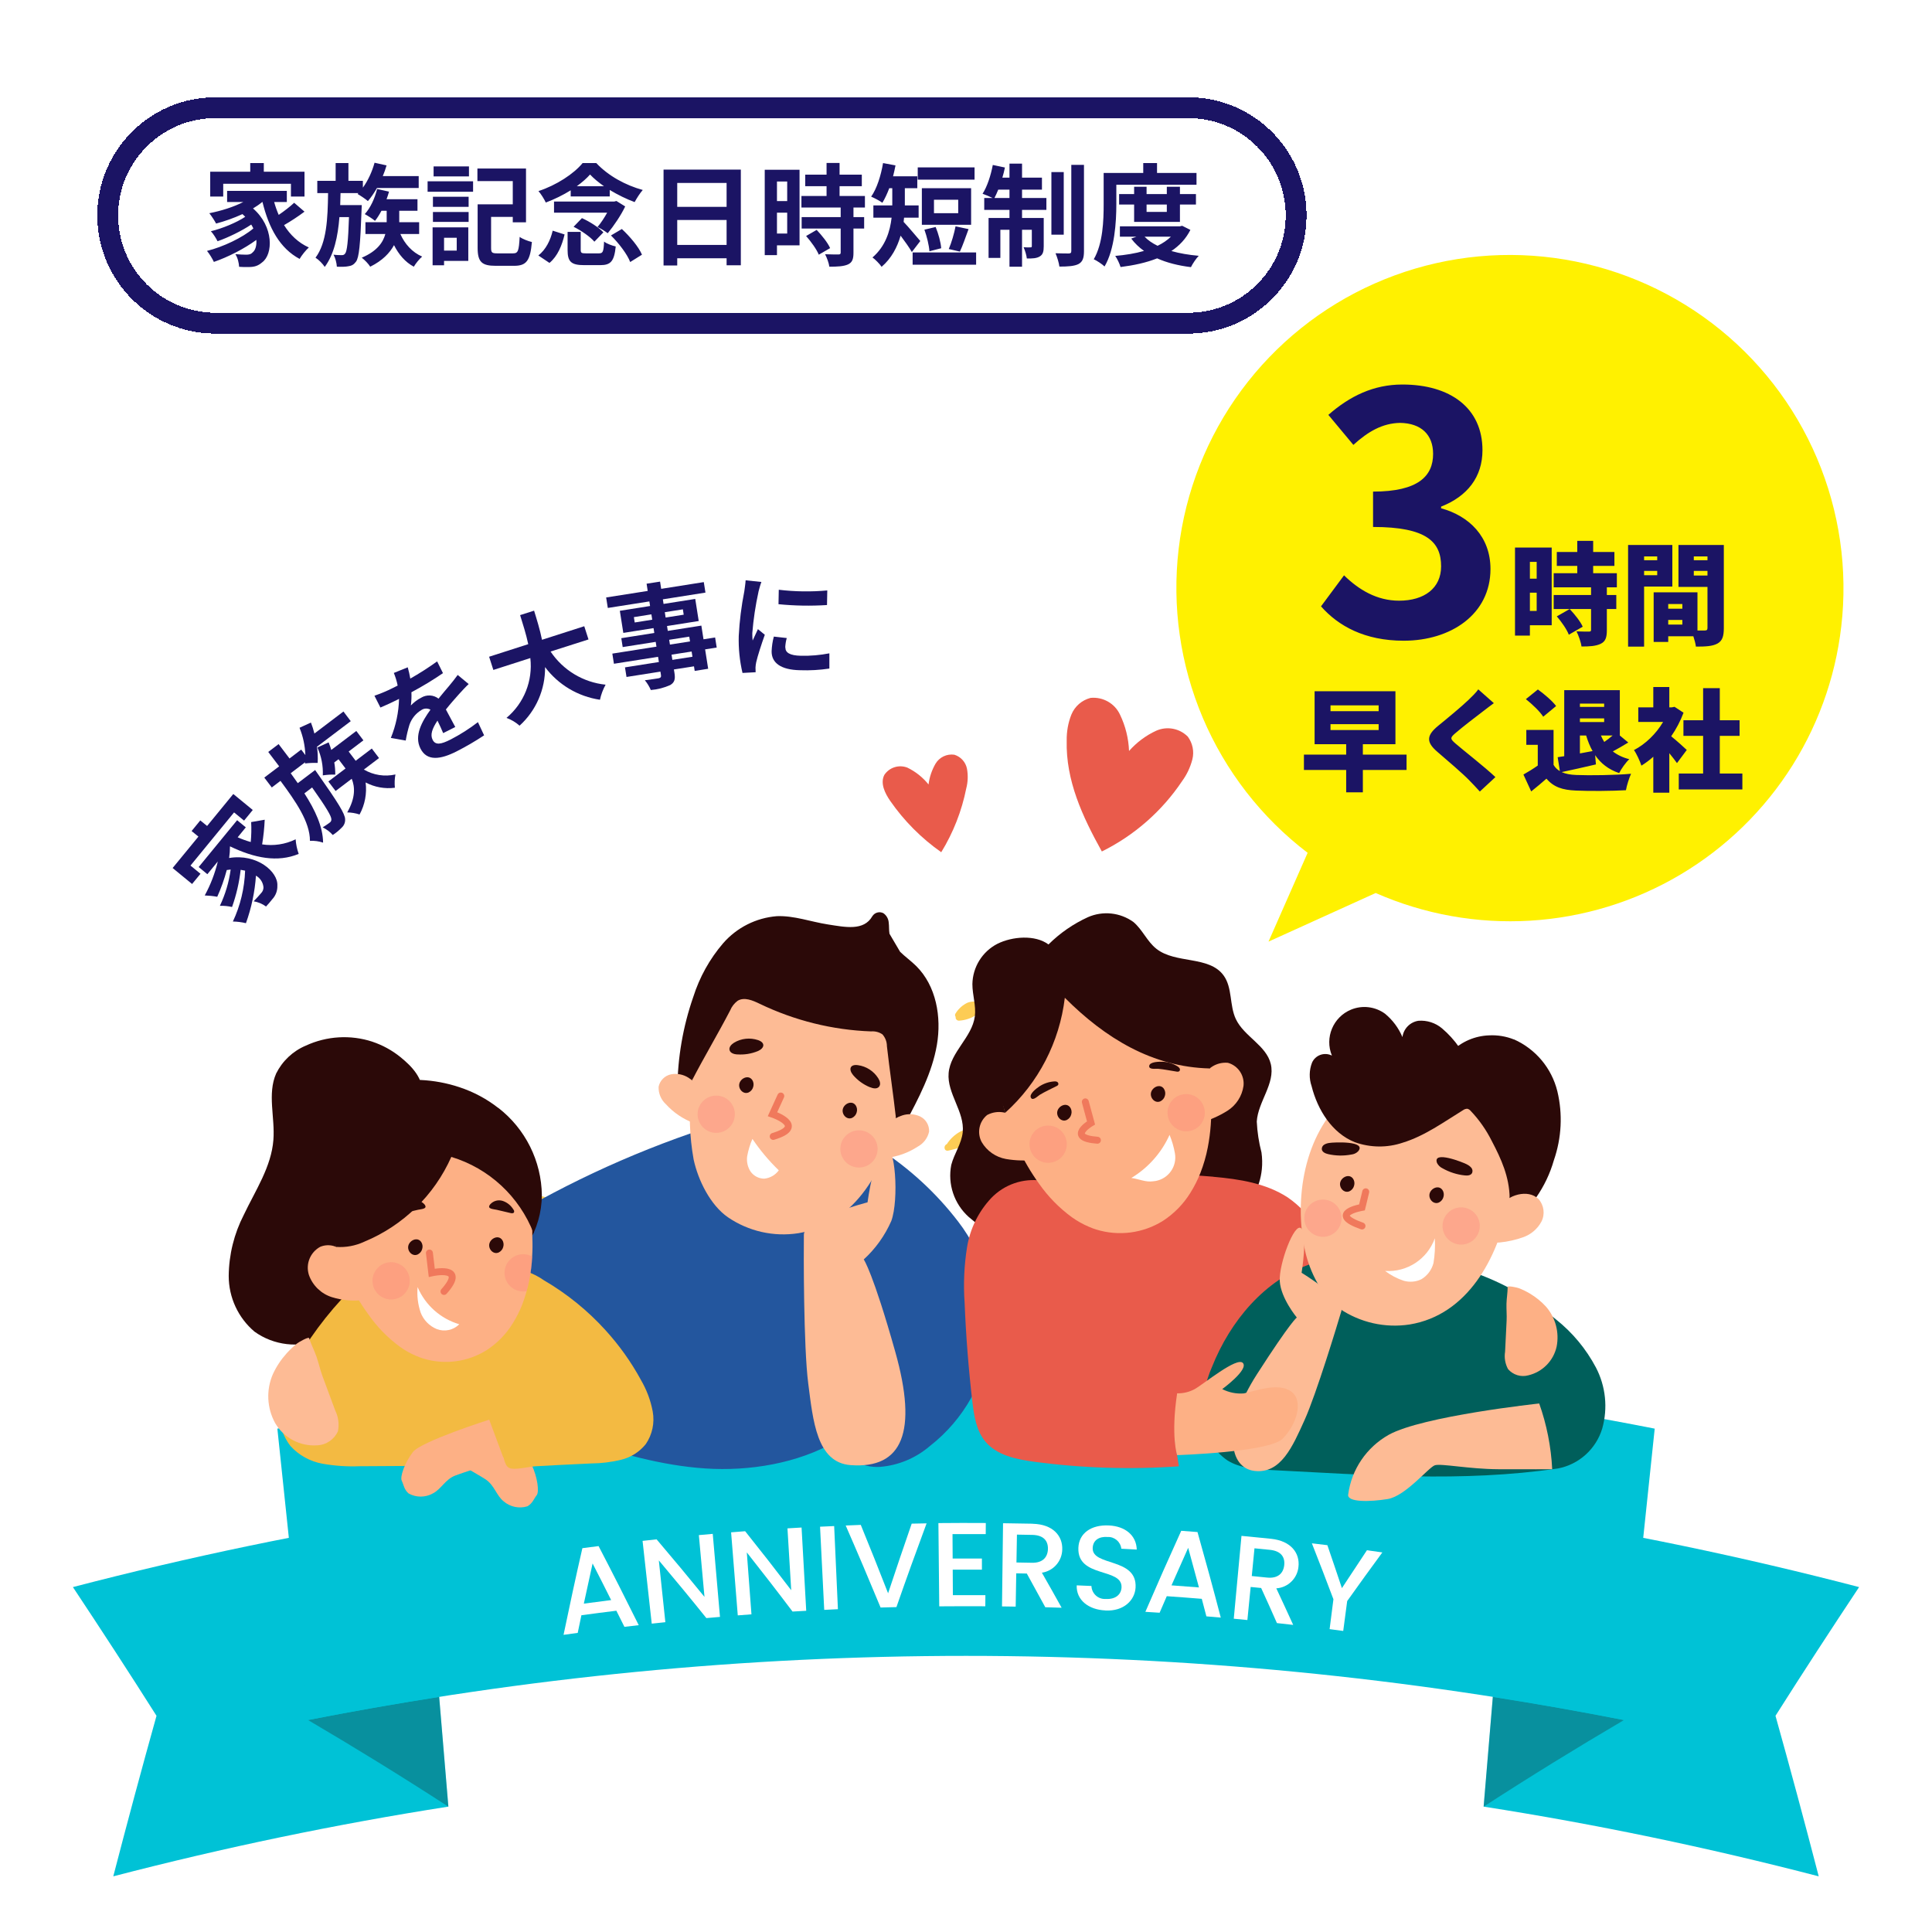 <svg width="278" height="278" viewBox="0 0 278 278" fill="none" xmlns="http://www.w3.org/2000/svg">
<g clip-path="url(#clip0_2055_4355)">
<path d="M0 8C0 3.582 3.582 0 8 0H270C274.418 0 278 3.582 278 8V270C278 274.418 274.418 278 270 278H8C3.582 278 0 274.418 0 270V8Z" fill="white"/>
<g filter="url(#filter0_d_2055_4355)">
<path d="M16 30C16 22.268 22.268 16 30 16H170C177.732 16 184 22.268 184 30V30C184 37.732 177.732 44 170 44H30C22.268 44 16 37.732 16 30V30Z" fill="white" shape-rendering="crispEdges"/>
<path d="M170 14.5H30C21.44 14.5 14.5 21.44 14.5 30C14.5 38.56 21.44 45.5 30 45.5H170C178.56 45.5 185.5 38.56 185.5 30C185.5 21.44 178.56 14.5 170 14.5Z" stroke="#1B1464" stroke-width="3" shape-rendering="crispEdges"/>
<path d="M31.12 25.44V27.28H29.248V23.712H35.008V22.464H36.96V23.712H42.816V27.28H40.864V25.44H31.12ZM41.328 28.176L42.816 29.456C41.904 30.144 40.8 30.864 39.872 31.392C40.752 32.8 41.936 33.936 43.44 34.608C43.024 34.976 42.416 35.728 42.112 36.256C39.264 34.736 37.68 31.792 36.768 28.064H36.736C36.336 28.4 35.888 28.704 35.408 28.992C38.432 31.616 38.304 35.6 36.72 36.752C36.128 37.264 35.6 37.424 34.768 37.424C34.368 37.44 33.872 37.424 33.408 37.392C33.376 36.864 33.216 36.096 32.864 35.568C33.472 35.616 33.984 35.648 34.4 35.648C34.8 35.648 35.104 35.6 35.36 35.312C35.728 35.024 35.952 34.368 35.888 33.52C34.144 34.8 31.776 36 29.776 36.688C29.552 36.208 29.136 35.52 28.784 35.104C31.088 34.528 33.872 33.216 35.456 31.872C35.36 31.68 35.264 31.488 35.152 31.312C33.792 32.224 31.824 33.184 30.304 33.712C30.096 33.296 29.696 32.64 29.344 32.272C30.96 31.888 33.088 31.008 34.288 30.192C34.16 30.064 34.032 29.936 33.888 29.808C32.672 30.368 31.36 30.832 30.096 31.168C29.904 30.8 29.424 30.048 29.12 29.68C30.832 29.344 32.608 28.784 34.016 28.064H31.68V26.464H40.272V28.064H38.448C38.624 28.704 38.848 29.328 39.104 29.92C39.904 29.376 40.752 28.72 41.328 28.176ZM47.952 28.512H51.056C51.056 28.512 51.04 29.024 51.024 29.264C50.848 34.176 50.672 36.048 50.224 36.656C49.904 37.088 49.584 37.248 49.12 37.312C48.736 37.392 48.112 37.408 47.472 37.376C47.44 36.848 47.264 36.128 46.992 35.648C47.504 35.712 47.952 35.712 48.192 35.712C48.4 35.712 48.528 35.664 48.672 35.472C48.928 35.136 49.104 33.808 49.216 30.24H47.84C47.616 33.056 47.072 35.6 45.728 37.408C45.44 36.96 44.88 36.384 44.4 36.08C46.016 33.936 46.16 30.432 46.208 26.784H44.656V25.024H47.296V22.464H49.136V25.024H51.216V26C51.952 24.992 52.544 23.696 52.896 22.416L54.624 22.8C54.48 23.312 54.288 23.84 54.08 24.336H59.248V26.048H53.248C52.832 26.768 52.384 27.424 51.936 27.936C51.616 27.648 50.88 27.152 50.448 26.912L50.576 26.784H48C47.984 27.36 47.968 27.936 47.952 28.512ZM59.312 32.672H56.608C57.232 34.096 58.32 35.312 59.744 35.92C59.344 36.256 58.816 36.912 58.544 37.376C57.312 36.72 56.368 35.616 55.696 34.272C55.088 35.392 54.048 36.496 52.272 37.376C52.032 36.976 51.472 36.4 51.056 36.08C53.28 35.136 54.128 33.856 54.448 32.672H51.584V30.976H54.64V29.328H53.888C53.6 29.872 53.28 30.384 52.96 30.784C52.64 30.496 51.904 30.032 51.488 29.808C52.304 28.912 52.928 27.552 53.264 26.192L54.976 26.576C54.88 26.944 54.752 27.312 54.624 27.664H59.072V29.328H56.448V30.976H59.312V32.672ZM66.48 22.944V24.384H61.392V22.944H66.48ZM64.72 33.216H62.896V35.056H64.72V33.216ZM66.384 31.712V36.544H62.896V37.168H61.248V31.712H66.384ZM61.296 30.928V29.504H66.432V30.928H61.296ZM61.296 28.768V27.312H66.432V28.768H61.296ZM60.528 26.592V25.088H67.072V26.592H60.528ZM70.544 35.456H72.832C73.552 35.456 73.664 35.088 73.776 33.088C74.192 33.392 75.024 33.712 75.536 33.824C75.296 36.48 74.784 37.248 72.976 37.248H70.336C68.352 37.248 67.728 36.72 67.728 34.672V28.4H72.784V25.056H67.696V23.248H74.688V30.992H72.784V30.208H69.664V34.672C69.664 35.344 69.792 35.456 70.544 35.456ZM82 25.792H85.904C85.12 25.248 84.432 24.672 83.904 24.112C83.408 24.672 82.752 25.248 82 25.792ZM81.12 27.264V26.384C80.016 27.072 78.768 27.68 77.536 28.144C77.312 27.664 76.864 26.928 76.48 26.496C79.072 25.648 81.584 24 82.832 22.464H84.8C86.56 24.336 89.04 25.664 91.488 26.336C91.056 26.832 90.624 27.52 90.32 28.08C89.184 27.664 87.904 27.04 86.736 26.336V27.264H81.12ZM87.696 27.92L88.96 28.704C88.384 29.936 87.312 31.52 86.448 32.56C86.08 32.272 85.424 31.872 84.976 31.664C85.472 31.088 85.968 30.32 86.368 29.6H78.72V28H87.392L87.696 27.92ZM81.536 31.632L82.736 30.384C83.84 30.88 85.168 31.728 85.824 32.432L84.528 33.776C83.952 33.088 82.64 32.176 81.536 31.632ZM78.064 36.832L76.464 35.76C77.52 34.944 78.208 33.584 78.528 32.192L80.24 32.736C79.872 34.288 79.248 35.856 78.064 36.832ZM83.296 35.456H85.184C85.744 35.456 85.856 35.248 85.92 33.76C86.288 34.064 87.088 34.352 87.6 34.464C87.376 36.608 86.88 37.152 85.36 37.152H83.072C81.136 37.152 80.672 36.624 80.672 34.96V32.368H82.56V34.944C82.56 35.392 82.672 35.456 83.296 35.456ZM86.912 32.88L88.48 31.952C89.632 33.024 90.896 34.512 91.376 35.648L89.68 36.704C89.264 35.6 88.064 34.016 86.912 32.88ZM96.448 34.24H103.552V30.656H96.448V34.24ZM103.552 25.328H96.448V28.768H103.552V25.328ZM94.48 23.408H105.6V37.168H103.552V36.16H96.448V37.2H94.48V23.408ZM112.272 25.12H110.8V27.936H112.272V25.12ZM110.8 32.608H112.272V29.6H110.8V32.608ZM114.048 23.424V34.304H110.8V35.712H109.04V23.424H114.048ZM114.992 32.96L116.512 32.08C117.248 32.864 118.112 33.92 118.448 34.704L116.816 35.648C116.528 34.912 115.712 33.776 114.992 32.96ZM123.456 28.864H121.808V30.24H123.344V31.888H121.808V35.376C121.808 36.288 121.632 36.768 121.008 37.056C120.384 37.328 119.52 37.376 118.336 37.376C118.272 36.848 117.984 36.096 117.728 35.584C118.496 35.616 119.392 35.616 119.632 35.616C119.888 35.616 119.968 35.552 119.968 35.328V31.888H114.352V30.24H119.968V28.864H114.32V27.2H117.936V25.792H114.864V24.128H117.936V22.448H119.808V24.128H123.008V25.792H119.808V27.2H123.456V28.864ZM139.232 23.088V24.848H131.056V23.088H139.232ZM136.88 29.68V27.744H133.392V29.68H136.88ZM138.736 26.08V31.344H131.648V26.08H138.736ZM137.12 35.2L135.52 34.832C135.904 33.952 136.304 32.576 136.496 31.568L138.368 31.968C137.936 33.136 137.504 34.416 137.12 35.2ZM134.432 34.72L132.736 35.152C132.688 34.336 132.368 33.024 132.016 32.048L133.632 31.664C134.032 32.624 134.368 33.872 134.432 34.72ZM131.424 33.68L130.208 35.264C129.84 34.624 129.184 33.696 128.592 32.912C128.112 34.56 127.28 36.176 125.856 37.392C125.6 36.992 124.896 36.288 124.544 36.048C126.416 34.432 127.072 32.272 127.296 30.32H124.672V28.56H127.392V28.256V26.08H126.96C126.656 26.88 126.32 27.6 125.968 28.176C125.6 27.904 124.784 27.472 124.352 27.296C125.168 26.144 125.76 24.272 126.064 22.464L127.856 22.8C127.76 23.328 127.632 23.856 127.504 24.368H130.992V26.08H129.2V28.288V28.56H131.184V30.32H129.088C129.072 30.528 129.056 30.72 129.024 30.928C129.664 31.584 131.072 33.28 131.424 33.68ZM130.32 35.328H139.456V37.088H130.32V35.328ZM142.096 27.488H144.256V26.288H142.64C142.464 26.736 142.272 27.136 142.096 27.488ZM146.064 26.288V27.488H149.568V29.2H146.064V30.368H149.184V34.448C149.184 35.184 149.072 35.632 148.608 35.904C148.16 36.176 147.552 36.208 146.752 36.192C146.704 35.712 146.496 35.04 146.288 34.576C146.736 34.608 147.12 34.608 147.28 34.592C147.424 34.592 147.472 34.56 147.472 34.4V32.064H146.064V37.376H144.256V32.064H142.944V36.112H141.248V30.368H144.256V29.2H140.624V27.488H141.824C141.408 27.28 140.752 27.008 140.384 26.88C141.04 25.872 141.568 24.256 141.856 22.736L143.6 23.104C143.504 23.6 143.376 24.08 143.232 24.56H144.256V22.544H146.064V24.56H148.928V26.288H146.064ZM152.064 23.76V32.768H150.288V23.76H152.064ZM153.152 22.72H154.976V35.136C154.976 36.16 154.768 36.672 154.192 36.992C153.6 37.296 152.672 37.36 151.44 37.36C151.376 36.832 151.12 36 150.88 35.44C151.696 35.472 152.528 35.472 152.8 35.472C153.056 35.456 153.152 35.392 153.152 35.12V22.72ZM159.632 25.584V28.368C159.632 30.96 159.392 34.88 157.936 37.344C157.616 37.024 156.816 36.496 156.384 36.304C157.712 34.032 157.808 30.704 157.808 28.368V23.888H163.504V22.464H165.488V23.888H171.168V25.584H159.632ZM166.896 28.432H163.984V29.488H166.896V28.432ZM168.784 30.928H162.192V28.432H160.032V26.928H162.192V25.872H163.984V26.928H166.896V25.872H168.784V26.928H171.088V28.432H168.784V30.928ZM167.488 33.056H163.696C164.176 33.568 164.816 34 165.568 34.368C166.304 34.016 166.96 33.568 167.488 33.056ZM169.104 31.488L170.288 32.08C169.648 33.36 168.704 34.352 167.552 35.12C168.72 35.456 170.048 35.68 171.488 35.808C171.104 36.208 170.608 36.944 170.368 37.44C168.528 37.216 166.896 36.8 165.504 36.176C163.936 36.8 162.144 37.184 160.24 37.424C160.096 36.944 159.76 36.224 159.472 35.824C160.944 35.696 162.352 35.472 163.616 35.104C162.912 34.608 162.288 34.016 161.776 33.328L162.528 33.056H160.144V31.568H168.768L169.104 31.488Z" fill="#1B1464"/>
</g>
<path d="M265.093 88.683C265.793 80.388 264.318 72.052 260.813 64.496C257.308 56.94 251.893 50.425 245.102 45.592C238.312 40.758 230.379 37.774 222.086 36.932C213.792 36.09 205.423 37.42 197.804 40.791C190.184 44.161 183.576 49.456 178.631 56.154C173.685 62.852 170.572 70.722 169.599 78.99C168.626 87.258 169.825 95.637 173.08 103.304C176.334 110.971 181.531 117.661 188.158 122.715L182.527 135.493L197.95 128.497C204.943 131.573 212.57 132.938 220.195 132.478C227.82 132.018 235.224 129.746 241.791 125.852C248.357 121.958 253.897 116.554 257.95 110.089C262.002 103.624 264.45 96.285 265.09 88.682" fill="#FFF100"/>
<path d="M201.988 92.194C196.372 92.194 192.58 90.082 190.084 87.25L193.396 82.786C195.508 84.85 198.1 86.434 201.316 86.434C204.916 86.434 207.364 84.658 207.364 81.49C207.364 77.986 205.3 75.826 197.572 75.826V70.738C204.1 70.738 206.212 68.482 206.212 65.314C206.212 62.53 204.484 60.898 201.46 60.85C198.916 60.898 196.852 62.098 194.74 64.018L191.14 59.698C194.212 57.01 197.62 55.33 201.796 55.33C208.66 55.33 213.316 58.69 213.316 64.786C213.316 68.626 211.156 71.41 207.364 72.898V73.138C211.396 74.242 214.468 77.218 214.468 81.874C214.468 88.402 208.756 92.194 201.988 92.194ZM221.117 80.85H220.141V83.266H221.117V80.85ZM220.141 87.906H221.117V85.282H220.141V87.906ZM223.277 78.786V89.97H220.141V91.458H217.997V78.786H223.277ZM227.741 90.178L225.741 91.33C225.469 90.594 224.701 89.49 224.013 88.69L225.869 87.634C226.573 88.386 227.405 89.41 227.741 90.178ZM232.653 84.514H231.213V85.618H232.573V87.634H231.213V90.674C231.213 91.73 231.021 92.306 230.317 92.642C229.613 92.978 228.717 93.026 227.565 93.026C227.485 92.386 227.149 91.458 226.845 90.85C227.517 90.882 228.381 90.882 228.621 90.882C228.861 90.882 228.941 90.834 228.941 90.626V87.634H223.565V85.618H228.941V84.514H223.565V82.482H226.957V81.426H224.013V79.426H226.957V77.826H229.245V79.426H232.301V81.426H229.245V82.482H232.653V84.514ZM238.461 80.066H236.573V80.61H238.461V80.066ZM236.573 82.77H238.461V82.146H236.573V82.77ZM240.637 84.402H236.573V93.042H234.269V78.418H240.637V84.402ZM243.725 82.818H245.693V82.146H243.725V82.818ZM245.693 80.066H243.725V80.61H245.693V80.066ZM240.045 89.874H242.077V89.202H240.045V89.874ZM242.077 86.914H240.045V87.586H242.077V86.914ZM248.045 78.418V90.386C248.045 91.57 247.821 92.226 247.117 92.61C246.397 92.994 245.437 93.042 244.029 93.042C243.981 92.642 243.837 92.082 243.661 91.554H240.045V92.37H237.949V85.234H244.253V90.722C244.717 90.722 245.133 90.722 245.309 90.722C245.597 90.722 245.693 90.626 245.693 90.354V84.45H241.517V78.418H248.045ZM191.449 104.202V105.05H198.377V104.202H191.449ZM191.449 101.498V102.33H198.377V101.498H191.449ZM202.393 108.586V110.794H196.105V114.01H193.705V110.794H187.625V108.586H193.705V107.082H189.161V99.466H200.793V107.082H196.105V108.586H202.393ZM212.713 99.194L214.953 101.178C214.361 101.61 213.817 102.026 213.385 102.362C212.393 103.114 210.409 104.634 209.417 105.498C208.633 106.17 208.665 106.314 209.433 106.986C210.473 107.898 213.593 110.314 215.177 111.818L212.937 113.898C212.425 113.322 211.897 112.778 211.385 112.25C210.505 111.338 208.233 109.386 206.793 108.154C205.177 106.762 205.273 105.802 206.953 104.426C208.217 103.402 210.249 101.722 211.321 100.698C211.849 100.186 212.425 99.626 212.713 99.194ZM223.913 101.594L222.057 103.13C221.593 102.394 220.473 101.322 219.561 100.602L221.289 99.21C222.201 99.866 223.369 100.858 223.913 101.594ZM227.337 105.834V108.41L229.161 108.074C228.777 107.402 228.489 106.666 228.233 105.834H227.337ZM230.825 101.242H227.337V101.722H230.825V101.242ZM232.041 105.834H230.361C230.489 106.154 230.665 106.474 230.841 106.762C231.257 106.474 231.673 106.154 232.041 105.834ZM227.337 103.898H230.825V103.37H227.337V103.898ZM229.529 108.666L229.641 109.994C227.961 110.394 226.201 110.778 224.713 111.098C225.273 111.354 225.961 111.482 226.793 111.514C228.745 111.594 232.393 111.546 234.697 111.338C234.441 111.898 234.073 113.018 233.961 113.706C231.929 113.818 228.745 113.85 226.745 113.754C224.841 113.674 223.577 113.274 222.521 112.042C221.865 112.618 221.193 113.194 220.329 113.882L219.209 111.45C219.865 111.082 220.601 110.634 221.273 110.154V107.178H219.625V105.034H223.545V110.058C223.769 110.442 224.073 110.746 224.457 110.954L224.137 108.954C224.425 108.906 224.745 108.858 225.081 108.81V99.306H233.081V105.834L234.297 106.842C233.529 107.306 232.745 107.77 232.073 108.122C232.713 108.618 233.497 109.002 234.441 109.242C233.945 109.706 233.289 110.618 232.985 111.242C231.433 110.714 230.329 109.834 229.529 108.666ZM242.713 107.914L241.305 109.802C241.017 109.402 240.617 108.89 240.201 108.378V114.058H237.897V108.89C237.337 109.386 236.761 109.818 236.185 110.17C235.993 109.546 235.449 108.378 235.113 107.93C236.761 107.082 238.313 105.578 239.305 103.882H235.737V101.786H237.897V98.858H240.201V101.786H240.553L240.953 101.706L242.249 102.554C241.801 103.754 241.193 104.906 240.473 105.946C241.241 106.57 242.393 107.594 242.713 107.914ZM247.465 111.306H250.713V113.594H241.561V111.306H245.065V105.882H242.233V103.642H245.065V99.018H247.465V103.642H250.313V105.882H247.465V111.306Z" fill="#1B1464"/>
<g clip-path="url(#clip1_2055_4355)">
<path d="M76.05 172.81C75.37 174.65 79.43 174.28 80.34 174.18C80.96 174.1 80.78 173.26 80.22 173.22C79.53 172.66 78.72 172.28 77.86 172.1C77.22 172.01 76.3 172.1 76.05 172.8V172.81Z" fill="#FDCC55"/>
<path d="M92.69 173.52C92.22 174.13 91.93 174.86 91.86 175.63C91.84 175.75 91.87 175.86 91.93 175.96L91.91 176C91.68 176.52 92.36 176.87 92.73 176.6C93.38 176.11 93.97 175.53 94.46 174.88C95.01 174.12 95.26 173.29 94.43 172.81C93.76 172.42 93.09 173.03 92.69 173.52Z" fill="#FDCC55"/>
<path d="M141.04 144.56C141.39 145.14 140.8 145.8 140.34 146.13C139.65 146.55 138.88 146.8 138.08 146.86C137.81 146.91 137.55 146.73 137.51 146.47C137.51 146.42 137.5 146.37 137.51 146.32C137.39 146.16 137.39 145.94 137.52 145.79C137.93 145.14 138.52 144.61 139.22 144.28C139.76 144.07 140.7 143.98 141.05 144.56H141.04Z" fill="#FDCC55"/>
<path d="M126.13 151.46C126.63 151.98 127.02 152.6 127.26 153.29C127.31 153.4 127.32 153.52 127.3 153.63C127.65 153.98 127.39 154.73 126.85 154.53C126.17 154.29 125.57 153.87 125.12 153.31C124.75 152.85 124.18 151.96 124.48 151.32C124.83 150.56 125.72 151.08 126.13 151.46Z" fill="#FDCC55"/>
<path d="M140.09 162.94C141.31 164.48 137.32 165.38 136.43 165.57C135.82 165.68 135.73 164.83 136.24 164.63C136.72 163.89 137.37 163.27 138.15 162.84C138.73 162.56 139.63 162.37 140.09 162.95V162.94Z" fill="#FDCC55"/>
<path d="M124.49 168.74C125.13 169.17 125.63 169.78 125.93 170.49C125.98 170.6 125.99 170.71 125.96 170.83L125.99 170.86C126.37 171.28 125.83 171.83 125.39 171.68C124.62 171.41 123.89 171.04 123.22 170.58C122.46 170.02 121.97 169.31 122.61 168.6C123.14 168.02 123.96 168.4 124.49 168.74Z" fill="#FDCC55"/>
<path d="M208.47 183.56C206.45 183.64 207.96 187.14 208.36 187.89C208.62 188.4 209.34 187.95 209.21 187.44C209.53 186.65 209.67 185.79 209.61 184.94C209.52 184.34 209.22 183.53 208.47 183.55V183.56Z" fill="#FDCC55"/>
<path d="M213.21 198.27C212.57 198.05 211.87 198.05 211.22 198.25C211.12 198.28 211.04 198.34 210.99 198.43H210.95C210.45 198.42 210.46 199.11 210.83 199.32C211.47 199.68 212.15 199.96 212.86 200.16C213.66 200.37 214.39 200.33 214.44 199.51C214.49 198.83 213.76 198.45 213.22 198.27H213.21Z" fill="#FDCC55"/>
<path d="M158.55 122.52C163.22 120.21 167.2 116.72 170.1 112.39C170.78 111.46 171.28 110.4 171.57 109.28C171.86 108.14 171.61 106.94 170.92 106C169.73 104.8 167.93 104.46 166.38 105.14C164.88 105.83 163.55 106.83 162.46 108.06C162.39 106.25 161.95 104.48 161.17 102.85C160.42 101.22 158.72 100.25 156.93 100.42C155.68 100.74 154.65 101.63 154.16 102.83C153.69 104.02 153.47 105.29 153.49 106.56C153.35 112.32 155.75 117.48 158.54 122.51L158.55 122.52Z" fill="#E95B4B"/>
<path d="M135.43 122.64C137.17 119.81 138.39 116.69 139.04 113.43C139.28 112.51 139.31 111.55 139.14 110.61C138.95 109.66 138.26 108.89 137.33 108.6C136.25 108.44 135.18 108.95 134.62 109.88C134.09 110.8 133.74 111.82 133.61 112.88C132.78 111.85 131.74 111.02 130.55 110.45C129.34 109.99 127.97 110.42 127.25 111.5C126.63 112.7 127.33 114.14 128.1 115.25C130.09 118.12 132.58 120.62 135.44 122.63L135.43 122.64Z" fill="#E95B4B"/>
<path d="M213.49 259.96C229.62 262.48 245.69 265.83 261.7 269.99C259.7 262.28 257.63 254.58 255.48 246.89C259.42 240.67 263.44 234.5 267.51 228.37C250.76 224.01 233.92 220.5 217.01 217.86C215.83 231.89 214.66 245.92 213.48 259.95L213.49 259.96Z" fill="#00C2D6"/>
<g style="mix-blend-mode:overlay" opacity="0.3">
<path d="M233.68 247.5C226.85 251.51 220.12 255.66 213.49 259.96C213.93 254.7 214.37 249.44 214.81 244.18C221.11 245.17 227.4 246.28 233.68 247.51V247.5Z" fill="#1C1C1B"/>
</g>
<path d="M64.51 259.96C48.38 262.48 32.31 265.83 16.3 269.99C18.3 262.28 20.37 254.58 22.52 246.89C18.58 240.67 14.56 234.5 10.49 228.37C27.24 224.01 44.08 220.5 60.99 217.86C62.17 231.89 63.34 245.92 64.52 259.95L64.51 259.96Z" fill="#00C2D6"/>
<g style="mix-blend-mode:overlay" opacity="0.3">
<path d="M44.32 247.5C51.15 251.51 57.88 255.66 64.51 259.96C64.07 254.7 63.63 249.44 63.19 244.18C56.89 245.17 50.6 246.27 44.32 247.5Z" fill="#1C1C1B"/>
</g>
<path d="M233.7 247.5C171.17 235.19 106.85 235.19 44.32 247.5C42.85 233.52 41.38 219.54 39.91 205.57C105.35 192.69 172.67 192.69 238.1 205.57C236.63 219.55 235.16 233.53 233.69 247.5H233.7Z" fill="#00C2D6"/>
<path d="M88.69 231.77C87.02 231.98 85.34 232.19 83.66 232.42C83.48 233.26 83.31 234.11 83.13 234.96C82.45 235.06 81.77 235.15 81.09 235.24C81.95 231.08 82.85 226.93 83.8 222.77C84.58 222.67 85.35 222.57 86.13 222.47C88.1 226.25 90.02 230.04 91.91 233.85C91.22 233.93 90.53 234.01 89.85 234.09C89.47 233.32 89.08 232.54 88.69 231.77ZM85.27 224.97C84.84 226.9 84.42 228.82 84.01 230.75C85.32 230.57 86.63 230.4 87.94 230.24C87.06 228.48 86.17 226.72 85.27 224.97Z" fill="white"/>
<path d="M102.56 220.72C102.9 224.7 103.25 228.68 103.6 232.66C102.95 232.72 102.29 232.77 101.64 232.83C99.4 230.04 97.12 227.28 94.8 224.53C95.11 227.49 95.43 230.45 95.74 233.42C95.08 233.49 94.43 233.56 93.78 233.63C93.34 229.66 92.9 225.69 92.46 221.72C93.13 221.64 93.8 221.57 94.48 221.5C96.81 224.24 99.11 227 101.37 229.78C101.1 226.82 100.83 223.86 100.56 220.89C101.23 220.83 101.91 220.77 102.58 220.71L102.56 220.72Z" fill="white"/>
<path d="M115.34 219.81C115.56 223.8 115.79 227.79 116.01 231.78C115.35 231.82 114.7 231.85 114.04 231.89C111.89 229.04 109.69 226.2 107.46 223.38C107.68 226.35 107.91 229.32 108.13 232.29C107.47 232.34 106.82 232.39 106.16 232.44C105.84 228.46 105.52 224.47 105.2 220.49C105.87 220.44 106.55 220.38 107.22 220.33C109.47 223.14 111.68 225.97 113.85 228.82C113.67 225.85 113.49 222.89 113.31 219.92C113.98 219.88 114.66 219.84 115.33 219.8L115.34 219.81Z" fill="white"/>
<path d="M118.01 219.68C118.68 219.65 119.36 219.62 120.03 219.59C120.21 223.58 120.39 227.56 120.57 231.55C119.92 231.58 119.26 231.61 118.6 231.65C118.4 227.67 118.2 223.68 118 219.7L118.01 219.68Z" fill="white"/>
<path d="M131.2 219.24C131.91 219.23 132.62 219.21 133.33 219.2C131.84 223.21 130.39 227.23 128.99 231.25C128.23 231.27 127.47 231.29 126.71 231.31C125.08 227.37 123.41 223.44 121.69 219.51C122.41 219.48 123.14 219.45 123.86 219.42C125.2 222.69 126.51 225.97 127.79 229.26C128.9 225.91 130.03 222.57 131.19 219.23L131.2 219.24Z" fill="white"/>
<path d="M141.84 220.75C140.25 220.74 138.65 220.74 137.06 220.75C137.06 221.92 137.07 223.09 137.08 224.26C138.49 224.26 139.89 224.26 141.29 224.26C141.29 224.79 141.29 225.33 141.29 225.86C139.89 225.86 138.49 225.86 137.09 225.86C137.09 227.08 137.1 228.31 137.11 229.53C138.67 229.53 140.23 229.53 141.79 229.53C141.79 230.06 141.79 230.6 141.78 231.13C139.57 231.12 137.36 231.12 135.15 231.14C135.11 227.15 135.07 223.15 135.03 219.16C137.3 219.14 139.58 219.13 141.85 219.15C141.85 219.68 141.85 220.22 141.84 220.75Z" fill="white"/>
<path d="M148.6 219.26C151.53 219.33 152.92 221.02 152.85 222.96C152.82 224.64 151.58 226.05 149.92 226.3C150.88 227.98 151.83 229.66 152.76 231.34C151.98 231.31 151.19 231.29 150.41 231.27C149.53 229.65 148.64 228.03 147.75 226.42L146.23 226.39C146.2 227.99 146.18 229.58 146.15 231.18L144.18 231.15C144.23 227.16 144.28 223.17 144.33 219.18C145.75 219.2 147.17 219.22 148.6 219.25V219.26ZM148.56 220.86C147.82 220.84 147.07 220.83 146.33 220.82L146.26 224.83C147 224.84 147.73 224.86 148.47 224.87C150.03 224.91 150.75 224.08 150.79 222.9C150.82 221.69 150.14 220.9 148.56 220.86Z" fill="white"/>
<path d="M159.04 231.73C156.65 231.62 154.85 230.24 154.93 228.12C155.64 228.15 156.35 228.17 157.05 228.21C157.09 229.28 157.98 230.12 159.05 230.08C159.07 230.08 159.09 230.08 159.12 230.08C160.51 230.15 161.32 229.45 161.38 228.43C161.53 225.53 155 227.11 155.17 222.72C155.25 220.62 157.02 219.38 159.55 219.5C161.91 219.61 163.51 220.92 163.57 222.97C162.83 222.93 162.09 222.89 161.35 222.85C161.24 221.85 160.37 221.11 159.37 221.16C158.2 221.07 157.28 221.58 157.23 222.74C157.11 225.43 163.66 224.07 163.4 228.45C163.29 230.24 161.73 231.87 159.06 231.74L159.04 231.73Z" fill="white"/>
<path d="M172.94 230.06C171.26 229.92 169.58 229.8 167.89 229.68C167.55 230.47 167.2 231.27 166.86 232.06C166.18 232.01 165.49 231.97 164.81 231.93C166.49 228.03 168.21 224.14 169.97 220.27C170.75 220.33 171.53 220.38 172.31 220.45C173.47 224.55 174.59 228.65 175.66 232.76C174.97 232.7 174.28 232.64 173.59 232.58C173.37 231.74 173.15 230.91 172.93 230.07L172.94 230.06ZM170.97 222.72C170.16 224.52 169.36 226.32 168.57 228.12C169.89 228.22 171.2 228.32 172.52 228.42C172.01 226.52 171.49 224.62 170.97 222.72Z" fill="white"/>
<path d="M182.89 221.42C185.81 221.72 187.06 223.52 186.84 225.45C186.68 227.12 185.33 228.44 183.65 228.55C184.47 230.3 185.28 232.05 186.08 233.81C185.3 233.72 184.52 233.63 183.74 233.55C183 231.86 182.24 230.18 181.47 228.5C180.97 228.45 180.46 228.4 179.96 228.35C179.8 229.94 179.65 231.53 179.49 233.11C178.83 233.04 178.18 232.98 177.53 232.92C177.9 228.95 178.27 224.97 178.64 221C180.06 221.13 181.48 221.27 182.89 221.42ZM182.73 223.01C181.99 222.93 181.25 222.86 180.51 222.79C180.38 224.12 180.25 225.45 180.12 226.78C180.85 226.85 181.59 226.93 182.32 227C183.87 227.16 184.66 226.4 184.79 225.22C184.92 224.02 184.3 223.17 182.73 223.01Z" fill="white"/>
<path d="M188.76 222.07C189.51 222.16 190.26 222.25 191 222.34C191.71 224.4 192.4 226.46 193.09 228.52C194.28 226.7 195.48 224.89 196.69 223.07C197.43 223.17 198.17 223.28 198.91 223.38C197.2 225.71 195.51 228.04 193.85 230.38C193.66 231.81 193.47 233.25 193.28 234.68L191.32 234.42L191.87 230.12C190.86 227.43 189.82 224.74 188.76 222.05V222.07Z" fill="white"/>
<path d="M53.58 149.89C50.43 148.86 47.01 149.07 44 150.46C42.15 151.24 40.64 152.66 39.74 154.46C38.44 157.4 39.59 160.8 39.34 164.01C39.05 167.9 36.75 171.29 35.08 174.81C33.68 177.53 32.94 180.54 32.91 183.6C32.91 186.69 34.27 189.63 36.63 191.62C39.41 193.61 43.02 194.02 46.18 192.73C49.29 191.4 51.85 189.03 53.41 186.03C54.95 183.04 55.95 179.81 56.36 176.47C56.89 172.93 57.09 169.29 58.33 165.93C59.4 163.04 60.61 160.59 60.79 157.46C60.92 155.17 59.3 153.47 57.61 152.1C56.41 151.13 55.04 150.38 53.57 149.89H53.58Z" fill="#2B0908"/>
<path d="M70.19 177.07C79.98 170.94 90.48 166.01 101.44 162.38C104.23 166.22 108.5 168.73 113.22 169.29C118.01 169.85 122.82 168.41 126.53 165.32C130.88 168.13 134.71 171.66 137.86 175.76C145.64 185.82 143.81 200.28 133.77 208.1C131.77 209.81 129.28 210.85 126.66 211.07C123.99 211.25 121.47 209.8 120.26 207.41C114.79 210.58 107.8 211.72 101.5 211.3C95.2 210.88 89.05 209.12 83.07 207.07C80.04 206.04 76.95 204.86 74.64 202.64C71.72 199.83 70.48 195.75 69.35 191.86C68.59 189.61 68.12 187.26 67.96 184.89C67.9 182.51 68.17 178.34 70.18 177.08L70.19 177.07Z" fill="#23569E"/>
<path d="M170.78 177.04C176.19 177.59 181.02 173.65 181.57 168.24C181.65 167.44 181.63 166.64 181.52 165.84C181.14 164.38 180.91 162.88 180.84 161.38C181.02 158.51 183.52 155.92 182.86 153.11C182.22 150.42 179.01 149.14 177.83 146.64C176.89 144.66 177.36 142.13 176.06 140.35C173.97 137.49 169.16 138.72 166.39 136.52C165.06 135.47 164.39 133.76 163.09 132.67C161.18 131.29 158.68 131.03 156.53 131.98C154.43 132.94 152.51 134.27 150.87 135.9C148.95 134.47 145.65 134.74 143.51 135.81C141.34 136.93 139.96 139.16 139.92 141.61C139.92 143.17 140.47 144.72 140.27 146.26C139.87 149.26 136.75 151.39 136.5 154.41C136.25 157.34 138.82 159.98 138.53 162.91C138.36 164.57 137.3 166 136.88 167.62C136.34 170.38 137.29 173.22 139.38 175.1C141.46 176.93 143.94 178.23 146.63 178.9C154.2 181.17 163.15 179.03 170.79 177.03L170.78 177.04Z" fill="#2B0908"/>
<path d="M174.58 169.33C178.31 169.66 182.14 170.25 185.28 172.29C188.97 174.84 191.31 178.92 191.62 183.4C191.88 187.85 190.59 192.25 187.97 195.86C185.34 199.43 181.89 202.33 177.92 204.3C173.54 206.68 168.6 207.81 163.62 207.57C158.61 207.3 153.93 205.01 150.63 201.23C148.39 198.33 146.94 194.91 146.42 191.28C145.91 187.67 145.71 184.02 145.83 180.38C145.74 178.41 145.94 176.44 146.43 174.53C146.87 172.96 147.82 171.58 149.15 170.62C150.58 169.67 152.71 169.74 154.37 169.56C158.64 169.08 162.94 168.87 167.23 168.94C169.68 168.98 172.13 169.11 174.58 169.32V169.33Z" fill="#E95B4B"/>
<path d="M149.91 169.89C147.22 169.5 144.51 170.43 142.63 172.39C140.79 174.35 139.58 176.81 139.15 179.47C138.73 182.11 138.61 184.79 138.8 187.45C138.99 192.19 139.36 196.93 139.91 201.65C140.15 203.68 140.47 205.83 141.77 207.41C143.42 209.41 146.21 209.98 148.78 210.33C155.69 211.26 162.68 211.48 169.63 210.99C169.08 207.51 168.39 203.88 169.37 200.5C169.37 200.5 154.35 202.19 152.65 198.54C150.95 194.89 149.9 169.9 149.9 169.9L149.91 169.89Z" fill="#E95B4B"/>
<path d="M67.24 205.52C67.24 205.52 75.68 209.03 76.51 210.79C77.34 212.55 77.62 214.67 77.22 215.16C76.82 215.65 76.64 216.33 75.88 216.75C74.7 217.11 73.42 216.84 72.48 216.04C71.41 215.19 71.15 213.7 69.84 212.85C68.53 212 63.44 209.16 63.44 209.16L67.24 205.52Z" fill="#FDB085"/>
<path d="M92.19 198.51C93.03 199.93 93.62 201.48 93.92 203.1C94.22 204.74 93.86 206.43 92.92 207.8C92.01 208.93 90.75 209.72 89.34 210.06C87.94 210.39 86.51 210.57 85.07 210.58L80.3 210.81C79.2 210.86 78.09 210.92 76.98 210.99C76.16 211.04 73.93 211.6 73.24 211.21C72.8 210.96 72.68 210.45 72.53 210.02C72.3 209.39 72.06 208.76 71.83 208.14L70.39 204.27C70.28 203.98 75.92 202.04 76.44 201.85C76.8 201.75 77.13 201.56 77.39 201.29C77.67 200.83 77.74 200.28 77.59 199.77C76.97 196.38 74.46 193.6 73.68 190.24C73.22 188.22 73.4 186.11 74.21 184.2C74.53 183.44 74.87 182.77 75.8 182.97C76.68 183.26 77.5 183.69 78.26 184.22C81.57 186.15 84.57 188.58 87.15 191.43C89.11 193.59 90.81 195.97 92.2 198.52L92.19 198.51Z" fill="#F3BA42"/>
<path d="M51.65 184.41C48.2 187.67 45.22 191.41 42.81 195.5C41.59 197.4 40.74 199.5 40.3 201.72C39.87 203.96 40.41 206.27 41.8 208.08C43.02 209.41 44.64 210.3 46.41 210.62C48.17 210.93 49.96 211.05 51.74 210.98L63.65 210.91C65.14 210.9 66.67 211 68.15 210.88C69.39 210.78 70.43 209.89 71.65 209.67C72.45 209.58 73.27 209.58 74.07 209.67C74.87 209.69 75.66 209.51 76.36 209.14C76.98 208.75 77.5 208.23 77.88 207.61C78.77 206.33 79.36 204.86 79.58 203.32C79.67 202.72 79.72 202.11 79.71 201.5C79.53 198.32 78.57 195.23 76.91 192.51C75.31 189.44 73.14 186.7 70.52 184.44C67.88 182.17 64.58 180.82 61.11 180.58C57.57 180.56 54.17 181.94 51.64 184.42L51.65 184.41Z" fill="#F3BA42"/>
<path d="M217.85 149.56C220.97 150.95 223.27 153.7 224.09 157.02C224.88 160.31 224.7 163.75 223.59 166.95C222.49 170.81 220.12 174.19 216.87 176.55C216.4 176.96 215.77 177.12 215.16 177C214.46 176.74 214.25 175.88 214.18 175.15C213.98 172.95 214.26 170.71 213.97 168.51C213.41 164.28 210.83 160.62 209.33 156.62C208.78 155.14 207.59 152.67 208.88 151.29C210.33 149.87 212.25 149.05 214.28 148.98C215.5 148.92 216.71 149.12 217.84 149.57L217.85 149.56Z" fill="#2B0908"/>
<path d="M71.7 159.41C75.6 162.43 77.91 167.06 77.97 171.99C77.93 176.95 75.17 181.49 70.79 183.82C67.8 185.3 64.36 185.49 61.02 185.6C58.67 185.75 56.32 185.64 53.99 185.29C51.65 184.93 49.47 183.89 47.71 182.31C45.12 179.81 44.23 176 44.15 172.4C43.9 168.26 45.02 164.15 47.32 160.7C49.34 157.86 52.52 156.06 55.99 155.78C57.5 155.57 59.01 155.44 60.53 155.4C62.43 155.49 64.31 155.84 66.11 156.44C68.13 157.11 70.02 158.11 71.69 159.42L71.7 159.41Z" fill="#2B0908"/>
<path d="M127.99 134.36C127.9 133.83 127.95 133.28 127.88 132.75C127.84 132.21 127.56 131.71 127.11 131.4C126.55 131.11 125.86 131.3 125.52 131.84C124.29 134 121.59 133.4 119.13 133.02C116.67 132.64 114.27 131.73 111.78 131.83C108.79 132.07 106.02 133.47 104.05 135.73C102.11 137.99 100.66 140.61 99.76 143.44C98.27 147.72 97.5 152.21 97.47 156.73C99.25 158.08 101.25 159.12 103.38 159.79C107.74 161.53 112.15 163.29 116.8 163.96C121.45 164.63 128.03 165.79 130.25 161.65C132.17 158.06 134.12 154.38 134.81 150.36C135.5 146.34 134.72 141.85 131.82 138.99C131.09 138.27 130.25 137.67 129.52 136.96" fill="#2B0908"/>
<path d="M129.53 157.61C129.37 158.54 129.21 159.46 129.02 160.38C127.51 167.89 123.2 176.08 114.87 177.45C111.33 178 107.71 177.18 104.75 175.16C102.2 173.4 100.45 169.81 99.81 166.85C99.21 163.51 99.1 160.11 99.48 156.74C99.69 153.91 99.98 151.09 100.35 148.27C100.41 146.89 100.65 145.53 101.06 144.22C101.63 142.97 102.32 141.78 103.12 140.66C105.52 137.14 109.38 134.89 113.63 134.52C119.47 134.25 125.02 137.12 128.18 142.04C128.13 142.44 129.2 143.82 129.4 144.25C129.77 145.05 130.08 145.88 130.32 146.72C130.81 149 130.77 151.36 130.22 153.62C129.97 154.95 129.76 156.29 129.53 157.62V157.61Z" fill="#FDBB95"/>
<path d="M211.62 182.94C216.11 184.46 220.28 186.81 223.9 189.86C226.27 191.74 228.22 194.09 229.64 196.77C231.05 199.47 231.38 202.61 230.55 205.55C229.66 208.5 227.21 210.72 224.18 211.3C210.32 213.33 196.75 212.22 182.76 211.52C180.66 211.42 178.46 211.26 176.66 210.17C174.56 208.75 173.24 206.45 173.08 203.93C172.94 201.43 173.4 198.94 174.41 196.66C177.01 190.13 182 184.05 188.84 181.8C195.68 179.55 204.8 180.65 211.62 182.96V182.94Z" fill="#005F5B"/>
<path d="M217.56 170.75C217.38 171.69 217.18 172.62 217 173.51C215.49 181.02 211.18 189.21 202.85 190.58C199.31 191.13 195.69 190.31 192.73 188.29C190.18 186.53 188.44 182.94 187.79 179.98C186.16 172.55 187.63 163.28 193.54 158.04C197.08 154.92 201.72 153.35 206.42 153.67C214.34 154.25 218.96 163.57 217.57 170.75H217.56Z" fill="#FDBB95"/>
<path d="M173.85 152.33C174.15 154.42 174.29 156.53 174.27 158.64C174.36 160.81 174.2 162.98 173.79 165.11C173.55 166.35 173.2 167.57 172.74 168.75C172.35 169.75 171.86 170.72 171.29 171.63C170.29 173.25 168.95 174.62 167.36 175.66C164.49 177.46 160.98 177.92 157.74 176.92C157.37 176.8 157 176.67 156.65 176.51C155.81 176.15 155.01 175.7 154.26 175.17C152.42 173.83 150.81 172.18 149.5 170.31C144.87 163.89 142.58 155.53 144.05 147.73C144.81 143.83 147.28 140.48 150.79 138.6C155.7 136.22 161.5 136.63 166.03 139.68C170.44 142.61 172.85 147.3 173.85 152.34V152.33Z" fill="#FDB085"/>
<path d="M76.58 180.8C76.52 181.95 76.38 183.1 76.15 184.23C76.05 184.75 75.93 185.27 75.78 185.78C75.6 186.43 75.39 187.07 75.15 187.7C74.78 188.65 74.32 189.57 73.77 190.44C72.82 191.98 71.54 193.29 70.03 194.27C67.3 195.99 63.95 196.43 60.87 195.47C60.52 195.36 60.17 195.23 59.83 195.08C59.03 194.74 58.27 194.31 57.56 193.8C55.81 192.52 54.28 190.96 53.04 189.18C48.49 183.01 46.62 175.26 47.85 167.69C48.57 163.98 50.93 160.79 54.26 159C58.93 156.74 64.45 157.13 68.76 160.02C72.95 162.81 75.25 167.27 76.2 172.07C76.49 174.06 76.62 176.07 76.6 178.08C76.64 178.98 76.63 179.9 76.57 180.81L76.58 180.8Z" fill="#FDB085"/>
<path d="M176.69 152.93C178.15 153.34 179.1 154.75 178.93 156.26C178.72 157.73 177.87 159.04 176.62 159.83C175.38 160.61 174.02 161.2 172.61 161.58C172.76 160.54 172.82 159.49 172.8 158.44C172.75 157.35 172.81 156.26 173 155.19C173.6 153.7 175.1 152.78 176.69 152.93Z" fill="#FDB085"/>
<path d="M142.08 160.41C140.89 161.34 140.54 163 141.26 164.34C142.01 165.62 143.29 166.51 144.75 166.77C146.2 167.02 147.67 167.05 149.13 166.87C148.6 165.96 148.14 165.02 147.77 164.04C147.41 163.01 146.94 162.03 146.36 161.11C145.24 159.96 143.5 159.68 142.08 160.42V160.41Z" fill="#FDB085"/>
<path d="M126.49 166.33C126.77 166.6 127.18 166.71 127.56 166.61C129.16 166.43 130.69 165.88 132.04 165C132.88 164.55 133.49 163.76 133.69 162.83C133.73 161.92 133.24 161.07 132.42 160.66C131.61 160.28 130.68 160.22 129.83 160.5C128.99 160.78 128.2 161.21 127.5 161.76C127.18 162.41 126.93 163.1 126.76 163.8C126.47 164.67 126.08 165.8 126.5 166.32L126.49 166.33Z" fill="#FDBB95"/>
<path d="M100.85 161.57C100.51 161.76 100.09 161.76 99.75 161.57C98.25 161 96.9 160.08 95.82 158.89C95.12 158.25 94.73 157.33 94.77 156.37C94.95 155.48 95.65 154.78 96.54 154.59C97.42 154.42 98.33 154.6 99.09 155.09C99.83 155.58 100.49 156.18 101.03 156.89C101.18 157.6 101.25 158.33 101.24 159.06C101.3 159.98 101.4 161.16 100.86 161.57H100.85Z" fill="#FDBB95"/>
<path d="M221.4 172.55C222.18 173.45 222.34 174.74 221.79 175.8C221.23 176.83 220.31 177.62 219.2 178.02C218.1 178.41 216.96 178.67 215.81 178.78C213.4 179.11 215.05 174.82 215.84 173.61C216.92 171.96 219.87 171.02 221.4 172.55Z" fill="#FDBB95"/>
<path d="M52.46 187.05C50.88 187.26 49.27 187.12 47.75 186.65C46.21 186.16 44.99 184.98 44.45 183.46C43.95 181.89 44.63 180.2 46.07 179.41C47.38 178.86 48.9 179.32 49.67 180.52C50.99 182.69 51.44 184.73 52.46 187.07V187.05Z" fill="#FDB085"/>
<path d="M144.65 160.11C149.42 155.82 152.46 149.94 153.22 143.57C159.02 149.39 165.85 153.55 174.06 153.74C174.11 148.24 171.7 141.91 167.23 138.69C162.66 135.46 156.82 134.6 151.52 136.37C148.61 137.29 146.11 139.18 144.44 141.73C143.05 144.27 142.37 147.14 142.47 150.03C142.44 153.44 143.64 156.85 144.64 160.11H144.65Z" fill="#2B0908"/>
<path d="M99.58 155.45C101.32 152.09 103.33 148.73 105.07 145.38C105.29 144.84 105.66 144.37 106.13 144.01C107.09 143.42 108.31 143.95 109.32 144.44C114.33 146.85 119.78 148.21 125.34 148.41C125.92 148.36 126.5 148.51 126.98 148.84C127.39 149.31 127.62 149.91 127.62 150.53C127.99 153.85 128.55 157.55 128.92 160.88C130.1 160.31 130.88 158.74 131.37 157.53C132.82 154.17 133.38 150.5 133 146.86C132.59 143.2 130.81 139.84 128.01 137.44C125.67 135.68 122.92 134.52 120.03 134.07C115.85 133.27 111.31 133.37 107.61 135.47C104.39 137.45 102 140.52 100.87 144.12C99.72 147.78 99.28 151.62 99.57 155.44L99.58 155.45Z" fill="#2B0908"/>
<path d="M48.39 179.42C49.77 179.52 51.16 179.26 52.42 178.67C58 176.36 62.49 171.99 64.94 166.47C70.37 168.11 74.74 172.17 76.79 177.47C77.42 172.76 76.39 167.99 73.88 163.96C71.3 160.02 67.16 157.37 62.5 156.68C57.81 156.07 53.12 157.85 50.02 161.43C48.06 163.91 46.92 166.95 46.79 170.11C46.66 173.29 47.21 176.47 48.39 179.43V179.42Z" fill="#2B0908"/>
<path d="M219.39 166.01C219.64 168.35 218.85 170.67 217.23 172.37C217.17 169.34 216.05 166.83 214.65 164.17C213.86 162.59 212.84 161.13 211.62 159.85C211.5 159.7 211.33 159.59 211.14 159.54C210.92 159.54 210.71 159.61 210.53 159.74C207.75 161.45 204.99 163.46 201.85 164.42C199.61 165.18 197.17 165.15 194.94 164.35C191.67 163.04 189.59 159.71 188.73 156.29C188.35 155.19 188.37 153.99 188.79 152.91C189.25 151.86 190.48 151.38 191.54 151.84C191.58 151.86 191.61 151.87 191.65 151.89C190.59 149.31 191.82 146.35 194.4 145.28C196.02 144.61 197.88 144.83 199.3 145.87C200.39 146.77 201.25 147.92 201.8 149.23C201.96 148.02 202.9 147.06 204.11 146.88C205.34 146.79 206.55 147.18 207.49 147.97C208.42 148.76 209.24 149.66 209.94 150.66C211.4 152.58 213.21 154.14 214.79 155.94C217.17 158.65 219.25 162.35 219.39 166V166.01Z" fill="#2B0908"/>
<path d="M222.47 188.03C223.83 189.6 224.39 191.72 223.99 193.76C223.54 195.81 221.95 197.42 219.91 197.9C218.85 198.19 217.72 197.84 217 197.01C216.58 196.24 216.43 195.36 216.57 194.5L216.79 190.03C216.83 189.22 216.75 188.42 216.77 187.61C216.79 186.8 216.94 186.01 216.94 185.18C216.94 184.96 218.35 185.28 218.53 185.35C219.08 185.56 219.61 185.82 220.12 186.12C220.99 186.64 221.79 187.28 222.47 188.03Z" fill="#FDB085"/>
<path d="M39.26 197.74C38.28 200 38.4 202.59 39.58 204.75C40.82 206.9 43.18 208.15 45.66 207.97C46.96 207.91 48.11 207.12 48.63 205.93C48.83 204.92 48.69 203.87 48.23 202.94L46.39 197.98C46.06 197.08 45.86 196.14 45.55 195.24C45.24 194.34 44.79 193.5 44.48 192.55C44.4 192.3 42.93 193.16 42.75 193.31C42.21 193.75 41.7 194.23 41.23 194.75C40.43 195.64 39.76 196.65 39.26 197.74Z" fill="#FDBB95"/>
<path d="M221.48 201.95C222.56 204.99 223.19 208.18 223.35 211.41C223.35 211.41 219.75 211.43 215.58 211.41C211.41 211.39 207.36 210.56 206.47 210.84C205.58 211.12 202.25 215.28 199.68 215.7C197.11 216.12 193.85 216.18 193.99 215.07C194.47 211.44 196.63 208.26 199.82 206.46C204.68 203.75 221.48 201.95 221.48 201.95Z" fill="#FDBB95"/>
<path d="M186.6 189.58C186.6 189.58 184.3 186.82 184.15 184.35C184 181.88 186.27 175.83 187.23 176.75C188.19 177.67 187.29 183.14 187.29 183.14C187.29 183.14 193.52 186.93 193.01 188.66C192.5 190.39 189.42 200.57 187.71 204.35C186 208.13 184.32 212.07 180.55 211.66C176.78 211.25 175.87 205.51 180.86 197.75C185.85 189.99 186.61 189.58 186.61 189.58H186.6Z" fill="#FDBB95"/>
<path d="M169.38 200.49C170.26 200.51 171.14 200.3 171.91 199.88C173.16 199.19 178.02 195.16 178.85 196.13C179.68 197.1 175.87 199.88 175.87 199.88C176.83 200.37 177.9 200.59 178.98 200.5C180.39 200.23 183.93 198.84 185.8 200.23C187.67 201.62 186.5 205.09 184.55 207.03C182.6 208.97 169.38 209.38 169.38 209.38C169.38 209.38 168.45 206.66 169.38 200.49Z" fill="#FDB085"/>
<path d="M124.28 181.23C125.98 179.68 127.33 177.79 128.25 175.69C129.37 172.68 128.85 164.35 127.32 165.13C125.79 165.91 124.83 173.01 124.83 173.01C124.83 173.01 115.7 175.34 115.67 177.67C115.64 180 115.61 193.76 116.3 199.08C116.99 204.4 117.51 210.46 122.4 210.82C129.88 211.38 132.06 206.02 128.83 194.54C125.6 183.06 124.29 181.23 124.29 181.23H124.28Z" fill="#FDBB95"/>
<path d="M70.39 204.28C70.39 204.28 60.59 207.4 59.41 208.94C58.23 210.48 57.53 212.5 57.81 213.07C58.09 213.64 58.14 214.34 58.8 214.9C59.88 215.5 61.19 215.5 62.27 214.9C63.49 214.29 64.05 212.88 65.51 212.32C66.97 211.76 72.53 210.02 72.53 210.02L70.39 204.27V204.28Z" fill="#FDB085"/>
<path d="M70.7 204.07C74.88 202.65 79.21 201.68 83.6 201.17Z" fill="#F3BA42"/>
<path d="M207.54 171.2C207.75 171.5 207.81 171.89 207.7 172.24C207.61 172.59 207.37 172.87 207.05 173.03C206.26 173.38 205.51 172.52 205.71 171.75C205.91 170.98 207 170.47 207.54 171.21V171.2Z" fill="#2B0908"/>
<path d="M194.68 169.58C194.89 169.88 194.95 170.27 194.84 170.62C194.75 170.97 194.51 171.25 194.19 171.41C193.4 171.76 192.65 170.9 192.85 170.13C193.05 169.36 194.14 168.85 194.68 169.59V169.58Z" fill="#2B0908"/>
<path d="M167.46 156.64C167.67 156.94 167.73 157.33 167.62 157.68C167.53 158.03 167.29 158.31 166.97 158.47C166.18 158.82 165.43 157.96 165.63 157.19C165.83 156.42 166.92 155.9 167.46 156.64Z" fill="#2B0908"/>
<path d="M153.98 159.33C154.19 159.63 154.25 160.02 154.14 160.37C154.05 160.72 153.81 161 153.49 161.16C152.7 161.51 151.95 160.65 152.15 159.88C152.35 159.11 153.44 158.6 153.98 159.34V159.33Z" fill="#2B0908"/>
<path d="M123.11 159.02C123.32 159.32 123.38 159.71 123.27 160.06C123.18 160.41 122.94 160.69 122.62 160.85C121.83 161.2 121.08 160.34 121.28 159.57C121.48 158.8 122.57 158.29 123.11 159.03V159.02Z" fill="#2B0908"/>
<path d="M72.25 178.39C72.46 178.69 72.52 179.08 72.41 179.43C72.32 179.78 72.08 180.06 71.76 180.22C70.97 180.57 70.22 179.71 70.42 178.94C70.62 178.17 71.71 177.66 72.25 178.4V178.39Z" fill="#2B0908"/>
<path d="M60.59 178.68C60.8 178.98 60.86 179.37 60.75 179.72C60.66 180.07 60.42 180.35 60.1 180.51C59.31 180.86 58.56 180 58.76 179.23C58.96 178.46 60.05 177.95 60.59 178.69V178.68Z" fill="#2B0908"/>
<path d="M108.22 155.36C108.43 155.66 108.49 156.05 108.38 156.4C108.29 156.75 108.05 157.03 107.73 157.19C106.94 157.54 106.19 156.68 106.39 155.91C106.59 155.14 107.68 154.63 108.22 155.37V155.36Z" fill="#2B0908"/>
<path d="M211.09 167.56C211.33 167.67 211.55 167.84 211.72 168.04C211.89 168.25 211.93 168.54 211.82 168.79C211.63 169.15 211.14 169.18 210.74 169.13C209.62 169.01 208.54 168.66 207.57 168.11C207.23 167.95 206.95 167.68 206.78 167.35C206.07 165.47 210.57 167.27 211.09 167.55V167.56Z" fill="#2B0908"/>
<path d="M191.3 164.46C191.03 164.49 190.77 164.57 190.54 164.71C190.31 164.85 190.17 165.12 190.2 165.39C190.27 165.79 190.72 165.98 191.11 166.07C192.21 166.32 193.34 166.34 194.44 166.13C194.82 166.09 195.17 165.93 195.43 165.66C196.71 164.12 191.87 164.36 191.29 164.46H191.3Z" fill="#2B0908"/>
<path d="M199.33 182.88C202.49 183.08 205.4 181.16 206.46 178.18C206.53 179.37 206.46 180.56 206.27 181.73C206.02 182.71 205.4 183.55 204.53 184.07C203.74 184.46 202.83 184.53 201.98 184.29C201.02 183.97 200.13 183.5 199.32 182.89L199.33 182.88Z" fill="white"/>
<path opacity="0.3" d="M210.25 179.09C211.73 179.09 212.93 177.89 212.93 176.41C212.93 174.93 211.73 173.73 210.25 173.73C208.77 173.73 207.57 174.93 207.57 176.41C207.57 177.89 208.77 179.09 210.25 179.09Z" fill="#FC7976"/>
<path opacity="0.3" d="M190.36 177.97C191.84 177.97 193.04 176.77 193.04 175.29C193.04 173.81 191.84 172.61 190.36 172.61C188.88 172.61 187.68 173.81 187.68 175.29C187.68 176.77 188.88 177.97 190.36 177.97Z" fill="#FC7976"/>
<path opacity="0.3" d="M170.68 162.79C172.16 162.79 173.36 161.59 173.36 160.11C173.36 158.63 172.16 157.43 170.68 157.43C169.2 157.43 168 158.63 168 160.11C168 161.59 169.2 162.79 170.68 162.79Z" fill="#FC7976"/>
<path opacity="0.3" d="M150.82 167.32C152.3 167.32 153.5 166.12 153.5 164.64C153.5 163.16 152.3 161.96 150.82 161.96C149.34 161.96 148.14 163.16 148.14 164.64C148.14 166.12 149.34 167.32 150.82 167.32Z" fill="#FC7976"/>
<path opacity="0.3" d="M123.6 168C125.08 168 126.28 166.8 126.28 165.32C126.28 163.84 125.08 162.64 123.6 162.64C122.12 162.64 120.92 163.84 120.92 165.32C120.92 166.8 122.12 168 123.6 168Z" fill="#FC7976"/>
<path opacity="0.3" d="M103.06 163.01C104.54 163.01 105.74 161.81 105.74 160.33C105.74 158.85 104.54 157.65 103.06 157.65C101.58 157.65 100.38 158.85 100.38 160.33C100.38 161.81 101.58 163.01 103.06 163.01Z" fill="#FC7976"/>
<path opacity="0.3" d="M76.58 180.8C76.52 181.95 76.38 183.1 76.15 184.23C76.05 184.75 75.93 185.26 75.78 185.78C75.62 185.82 75.45 185.83 75.29 185.83C73.81 185.83 72.61 184.64 72.6 183.16C72.6 181.68 73.79 180.48 75.27 180.47H75.28C75.73 180.47 76.17 180.58 76.57 180.8H76.58Z" fill="#FC7976"/>
<path opacity="0.3" d="M56.28 186.98C57.76 186.98 58.96 185.78 58.96 184.3C58.96 182.82 57.76 181.62 56.28 181.62C54.8 181.62 53.6 182.82 53.6 184.3C53.6 185.78 54.8 186.98 56.28 186.98Z" fill="#FC7976"/>
<path d="M151.99 156.31C152.12 156.24 152.26 156.17 152.29 156.02C152.31 155.87 152.23 155.72 152.09 155.66C151.95 155.6 151.8 155.59 151.65 155.61C150.91 155.67 150.19 155.91 149.57 156.32C149.21 156.56 148.02 157.42 148.35 157.97C148.63 158.45 149.33 157.71 149.64 157.52C150.39 157.07 151.21 156.7 151.99 156.3V156.31Z" fill="#2B0908"/>
<path d="M169.28 154.19C169.42 154.23 169.57 154.21 169.69 154.14C169.8 154.03 169.82 153.86 169.74 153.73C169.66 153.6 169.55 153.5 169.42 153.43C168.79 153.04 168.06 152.81 167.32 152.78C166.89 152.76 165.42 152.75 165.36 153.39C165.31 153.94 166.3 153.76 166.66 153.79C167.54 153.87 168.41 154.06 169.28 154.19Z" fill="#2B0908"/>
<path d="M162.79 169.5C165.21 168.04 167.13 165.88 168.29 163.3C168.64 164.15 168.9 165.03 169.06 165.94C169.4 167.8 168.16 169.59 166.3 169.93C166.17 169.95 166.03 169.97 165.9 169.98C164.87 170.14 163.83 169.63 162.79 169.5Z" fill="white"/>
<path d="M125.19 156.44C125.61 156.62 126.16 156.73 126.47 156.39C126.78 156.05 126.61 155.53 126.37 155.15C125.72 154.12 124.65 153.43 123.45 153.27C122.28 153.11 122.09 153.89 122.75 154.69C123.41 155.46 124.25 156.07 125.19 156.45V156.44Z" fill="#2B0908"/>
<path d="M106.1 151.73C105.65 151.7 105.1 151.55 104.98 151.11C104.86 150.67 105.24 150.28 105.62 150.04C106.66 149.41 107.92 149.28 109.07 149.66C110.18 150.04 110 150.83 109.06 151.24C108.12 151.63 107.11 151.79 106.09 151.72L106.1 151.73Z" fill="#2B0908"/>
<path d="M73.47 174.55C73.64 174.59 73.87 174.61 73.96 174.45C74.01 174.31 73.98 174.16 73.88 174.05C73.53 173.47 73 173.03 72.36 172.81C71.71 172.59 71 172.78 70.54 173.29C69.99 173.97 70.99 173.97 71.47 174.08C72.14 174.24 72.81 174.4 73.47 174.55Z" fill="#2B0908"/>
<path d="M58.14 174.55C57.97 174.59 57.74 174.61 57.65 174.45C57.6 174.31 57.63 174.16 57.73 174.05C58.08 173.47 58.61 173.03 59.25 172.81C59.9 172.59 60.61 172.78 61.07 173.29C61.62 173.97 60.62 173.97 60.14 174.08C59.47 174.24 58.8 174.4 58.14 174.55Z" fill="#2B0908"/>
<path d="M108.26 163.87C109.37 165.51 110.64 167.03 112.06 168.4C111.57 169.08 110.8 169.52 109.97 169.6C109.19 169.6 108.47 169.22 108.01 168.59C107.58 167.94 107.41 167.16 107.51 166.39C107.67 165.52 107.92 164.68 108.27 163.87H108.26Z" fill="white"/>
<path d="M60.09 185.2C61.19 187.79 63.39 189.76 66.09 190.55C65.24 191.4 63.98 191.67 62.86 191.25C61.79 190.81 60.94 189.95 60.53 188.87C60.13 187.69 59.98 186.44 60.09 185.21V185.2Z" fill="white"/>
<path d="M28.85 125.73L27.64 127.2L24.84 124.9L28.55 120.38L27.57 119.58L28.82 118.05L29.8 118.85L33.57 114.25L36.37 116.55L35.12 118.08L33.68 116.9L27.41 124.55L28.85 125.73ZM38.09 117.94C38.04 119.13 37.91 120.32 37.72 121.5C39.36 121.75 41.05 121.5 42.54 120.77C42.59 121.49 42.74 122.19 42.98 122.87C39.95 124.13 36.62 123.48 33.11 121.79L33.09 121.82C33.09 122.37 33.05 122.92 32.97 123.46C36.97 122.79 40.02 125.44 39.91 127.42C39.94 128.15 39.68 128.86 39.18 129.39C38.9 129.75 38.6 130.1 38.28 130.44C37.75 130.05 37.14 129.8 36.5 129.69C36.93 129.24 37.28 128.86 37.55 128.54C37.81 128.29 37.95 127.93 37.9 127.57C37.81 126.91 37.41 126.33 36.83 126C36.67 128.34 36.18 130.64 35.39 132.84C34.77 132.69 34.14 132.61 33.51 132.6C34.59 130.3 35.18 127.81 35.27 125.28C35.06 125.23 34.85 125.19 34.63 125.16C34.42 126.98 34.01 128.78 33.39 130.51C32.82 130.38 32.23 130.32 31.64 130.34C32.42 128.69 32.95 126.93 33.19 125.12C33.01 125.14 32.82 125.16 32.63 125.19C32.28 126.51 31.82 127.8 31.26 129.04C30.67 128.93 30.06 128.87 29.46 128.85C30.3 127.31 30.93 125.67 31.34 123.96L29.84 125.79L28.59 124.76L34.12 118.02L35.37 119.05L34.2 120.48C34.81 120.75 35.44 120.98 36.08 121.16C36.17 120.21 36.19 119.25 36.14 118.29L38.1 117.95L38.09 117.94Z" fill="#1B1464"/>
<path d="M45.33 110.78C45.33 110.78 45.63 111.2 45.77 111.41C48.64 115.49 49.65 117.11 49.66 117.88C49.69 118.34 49.51 118.78 49.17 119.09C48.78 119.49 48.35 119.85 47.88 120.15C47.48 119.69 46.98 119.32 46.43 119.05C46.78 118.84 47.12 118.61 47.44 118.37C47.6 118.26 47.7 118.08 47.68 117.88C47.68 117.45 47.01 116.27 44.91 113.31L43.8 114.16C45.35 116.57 46.47 118.97 46.49 121.25C45.88 121.04 45.24 120.96 44.6 120.99C44.6 118.26 42.56 115.34 40.36 112.36L39.11 113.31L38.03 111.89L40.17 110.27L38.6 108.2L40.09 107.07L41.66 109.14L43.34 107.86L43.94 108.65C43.89 107.3 43.61 105.97 43.1 104.72L44.74 103.97C44.94 104.48 45.11 105.01 45.24 105.55L49.42 102.38L50.47 103.77L45.61 107.45C45.72 108.22 45.75 109 45.71 109.78C45.1 109.76 44.49 109.78 43.88 109.86L43.91 109.68L41.83 111.26C42.17 111.74 42.51 112.21 42.85 112.69L45.36 110.79L45.33 110.78ZM52.37 110.74C53.74 111.54 55.35 111.79 56.9 111.44C56.78 112.07 56.76 112.71 56.82 113.35C55.37 113.54 53.9 113.27 52.61 112.59C52.81 114.18 52.51 115.79 51.74 117.2C51.17 117.01 50.57 116.91 49.96 116.9C51.18 114.77 51.08 113.22 50.61 112.06L48.29 113.82L47.25 112.45L49.72 110.58L48.71 109.25L48.1 109.71C48.2 110.29 48.25 110.87 48.24 111.46C47.64 111.44 47.04 111.48 46.45 111.57C46.51 110.19 46.24 108.81 45.67 107.56L47.29 106.82C47.44 107.18 47.56 107.55 47.67 107.91L51.27 105.18L52.29 106.53L50.17 108.14L51.18 109.47L53.5 107.71L54.54 109.08L52.35 110.74H52.37Z" fill="#1B1464"/>
<path d="M59.01 97.66C60.35 96.9 61.65 96.07 62.9 95.17L63.74 96.86C62.28 97.86 60.76 98.78 59.2 99.61C59.23 100.24 59.2 100.88 59.12 101.51C59.55 101.06 60.05 100.68 60.61 100.39C61.39 99.92 62.38 99.97 63.1 100.53C63.68 99.8 64.16 99.25 64.63 98.69C65.07 98.16 65.46 97.67 65.86 97.12L67.44 98.43C67.04 98.79 66.42 99.47 66.02 99.91C65.5 100.5 64.83 101.24 64.16 102.09C64.59 102.9 65.16 103.95 65.51 104.61L63.77 105.49C63.59 105.04 63.26 104.33 62.95 103.69C62.18 104.86 61.88 105.72 62.25 106.45C62.65 107.25 63.45 107.12 64.86 106.4C66.23 105.69 67.54 104.86 68.77 103.91L69.66 105.81C68.38 106.66 67.05 107.43 65.68 108.13C63.4 109.28 61.44 109.58 60.5 107.71C59.56 105.86 60.72 103.81 61.94 102.12C61.55 101.9 61.06 101.9 60.68 102.14C59.86 102.62 59.23 103.38 58.92 104.28C58.69 105.03 58.51 105.79 58.38 106.56L56.24 106.18C56.97 104.39 57.37 102.49 57.42 100.56L57.23 100.66C56.64 100.96 55.56 101.47 54.74 101.81L53.88 100.11C54.78 99.8 55.67 99.43 56.52 99C56.74 98.89 56.98 98.76 57.22 98.65C57.1 98.03 56.91 97.42 56.67 96.83L58.67 96.02C58.82 96.56 58.95 97.1 59.04 97.65L59.01 97.66Z" fill="#1B1464"/>
<path d="M79.23 93.76C81.03 96.45 83.93 98.19 87.14 98.52C86.77 99.2 86.49 99.93 86.33 100.69C83.18 100.22 80.34 98.54 78.43 95.99C78.47 99.2 77.13 102.27 74.76 104.42C74.21 103.93 73.57 103.55 72.88 103.3C75.4 101.19 76.69 97.96 76.31 94.69L70.99 96.4L70.38 94.5L76.01 92.69C75.69 91.19 75.23 89.78 74.84 88.51L76.85 87.87C77.24 89.14 77.69 90.57 77.99 92.06L84.07 90.11L84.68 92.01L79.23 93.75V93.76Z" fill="#1B1464"/>
<path d="M103.13 93.18L101.46 93.44L101.9 96.23L99.96 96.54L99.86 95.88L96.97 96.33L97.05 96.83C97.2 97.78 97.04 98.2 96.45 98.57C95.56 98.97 94.62 99.21 93.65 99.29C93.43 98.78 93.14 98.31 92.79 97.88C93.57 97.79 94.51 97.64 94.77 97.6C95.07 97.53 95.15 97.42 95.11 97.14L95.03 96.64L90.15 97.41L89.93 96.03L94.81 95.26L94.69 94.51L88.34 95.51L88.11 94.05L94.46 93.05L94.35 92.36L89.6 93.11L89.4 91.83L94.15 91.08L94.04 90.38L89.69 91.07L89.19 87.89L93.54 87.2L93.44 86.54L87.46 87.48L87.22 85.97L93.2 85.03L93.04 83.99L94.98 83.69L95.14 84.73L101.27 83.76L101.51 85.27L95.38 86.24L95.48 86.9L100.04 86.18L100.54 89.36L95.98 90.08L96.09 90.78L100.92 90.02L101.23 91.99L102.9 91.73L103.13 93.19V93.18ZM93.85 89.17L93.73 88.4L91.21 88.8L91.33 89.57L93.85 89.17ZM95.66 88.09L95.78 88.86L98.38 88.45L98.26 87.68L95.66 88.09ZM96.4 92.75L99.29 92.3L99.18 91.61L96.29 92.06L96.4 92.75ZM99.52 93.75L96.63 94.2L96.75 94.95L99.64 94.5L99.52 93.75Z" fill="#1B1464"/>
<path d="M109.14 85.16C108.71 87.12 108.41 89.11 108.25 91.11C108.25 91.46 108.25 91.82 108.3 92.17C108.55 91.62 108.82 91.06 109.06 90.53L110.05 91.34C109.57 92.68 109 94.44 108.81 95.3C108.76 95.55 108.72 95.81 108.71 96.06C108.71 96.24 108.72 96.5 108.73 96.73L106.84 96.83C106.43 95.09 106.25 93.3 106.3 91.51C106.41 89.35 106.68 87.21 107.1 85.09C107.16 84.63 107.26 84.02 107.29 83.5L109.56 83.74C109.42 84.08 109.2 84.89 109.13 85.18L109.14 85.16ZM113.01 93.17C113 93.88 113.61 94.33 115.26 94.36C116.63 94.39 118 94.27 119.34 94.01V96.2C117.94 96.41 116.54 96.49 115.13 96.44C112.34 96.39 111.01 95.37 111.03 93.71C111.06 93 111.16 92.29 111.35 91.6L113.21 91.81C113.08 92.25 113.01 92.71 112.99 93.17H113H113.01ZM119.04 84.96L119 87.06C116.67 87.21 114.34 87.17 112.02 86.94L112.06 84.86C114.38 85.14 116.72 85.17 119.04 84.96Z" fill="#1B1464"/>
<path d="M61.79 180.3L62.13 183.15C62.13 183.15 67.34 181.97 63.89 185.83" stroke="#F0795C" stroke-linecap="round"/>
<path d="M112.35 157.71L111.16 160.32C111.16 160.32 116.22 162.03 111.26 163.52" stroke="#F0795C" stroke-linecap="round"/>
<path d="M156.17 158.55L156.99 161.58C156.99 161.58 153.31 163.73 157.91 164.07" stroke="#F0795C" stroke-linecap="round"/>
<path d="M196.52 171.49L195.98 173.73C195.98 173.73 190.87 174.61 195.98 176.41" stroke="#F0795C" stroke-linecap="round"/>
</g>
</g>
<defs>
<filter id="filter0_d_2055_4355" x="13" y="13" width="175" height="35" filterUnits="userSpaceOnUse" color-interpolation-filters="sRGB">
<feFlood flood-opacity="0" result="BackgroundImageFix"/>
<feColorMatrix in="SourceAlpha" type="matrix" values="0 0 0 0 0 0 0 0 0 0 0 0 0 0 0 0 0 0 127 0" result="hardAlpha"/>
<feOffset dx="1" dy="1"/>
<feComposite in2="hardAlpha" operator="out"/>
<feColorMatrix type="matrix" values="0 0 0 0 0.106 0 0 0 0 0.078 0 0 0 0 0.392 0 0 0 1 0"/>
<feBlend mode="normal" in2="BackgroundImageFix" result="effect1_dropShadow_2055_4355"/>
<feBlend mode="normal" in="SourceGraphic" in2="effect1_dropShadow_2055_4355" result="shape"/>
</filter>
<clipPath id="clip0_2055_4355">
<path d="M0 8C0 3.582 3.582 0 8 0H270C274.418 0 278 3.582 278 8V270C278 274.418 274.418 278 270 278H8C3.582 278 0 274.418 0 270V8Z" fill="white"/>
</clipPath>
<clipPath id="clip1_2055_4355">
<rect width="257.04" height="186.51" fill="white" transform="translate(10.48 83.49)"/>
</clipPath>
</defs>
</svg>
